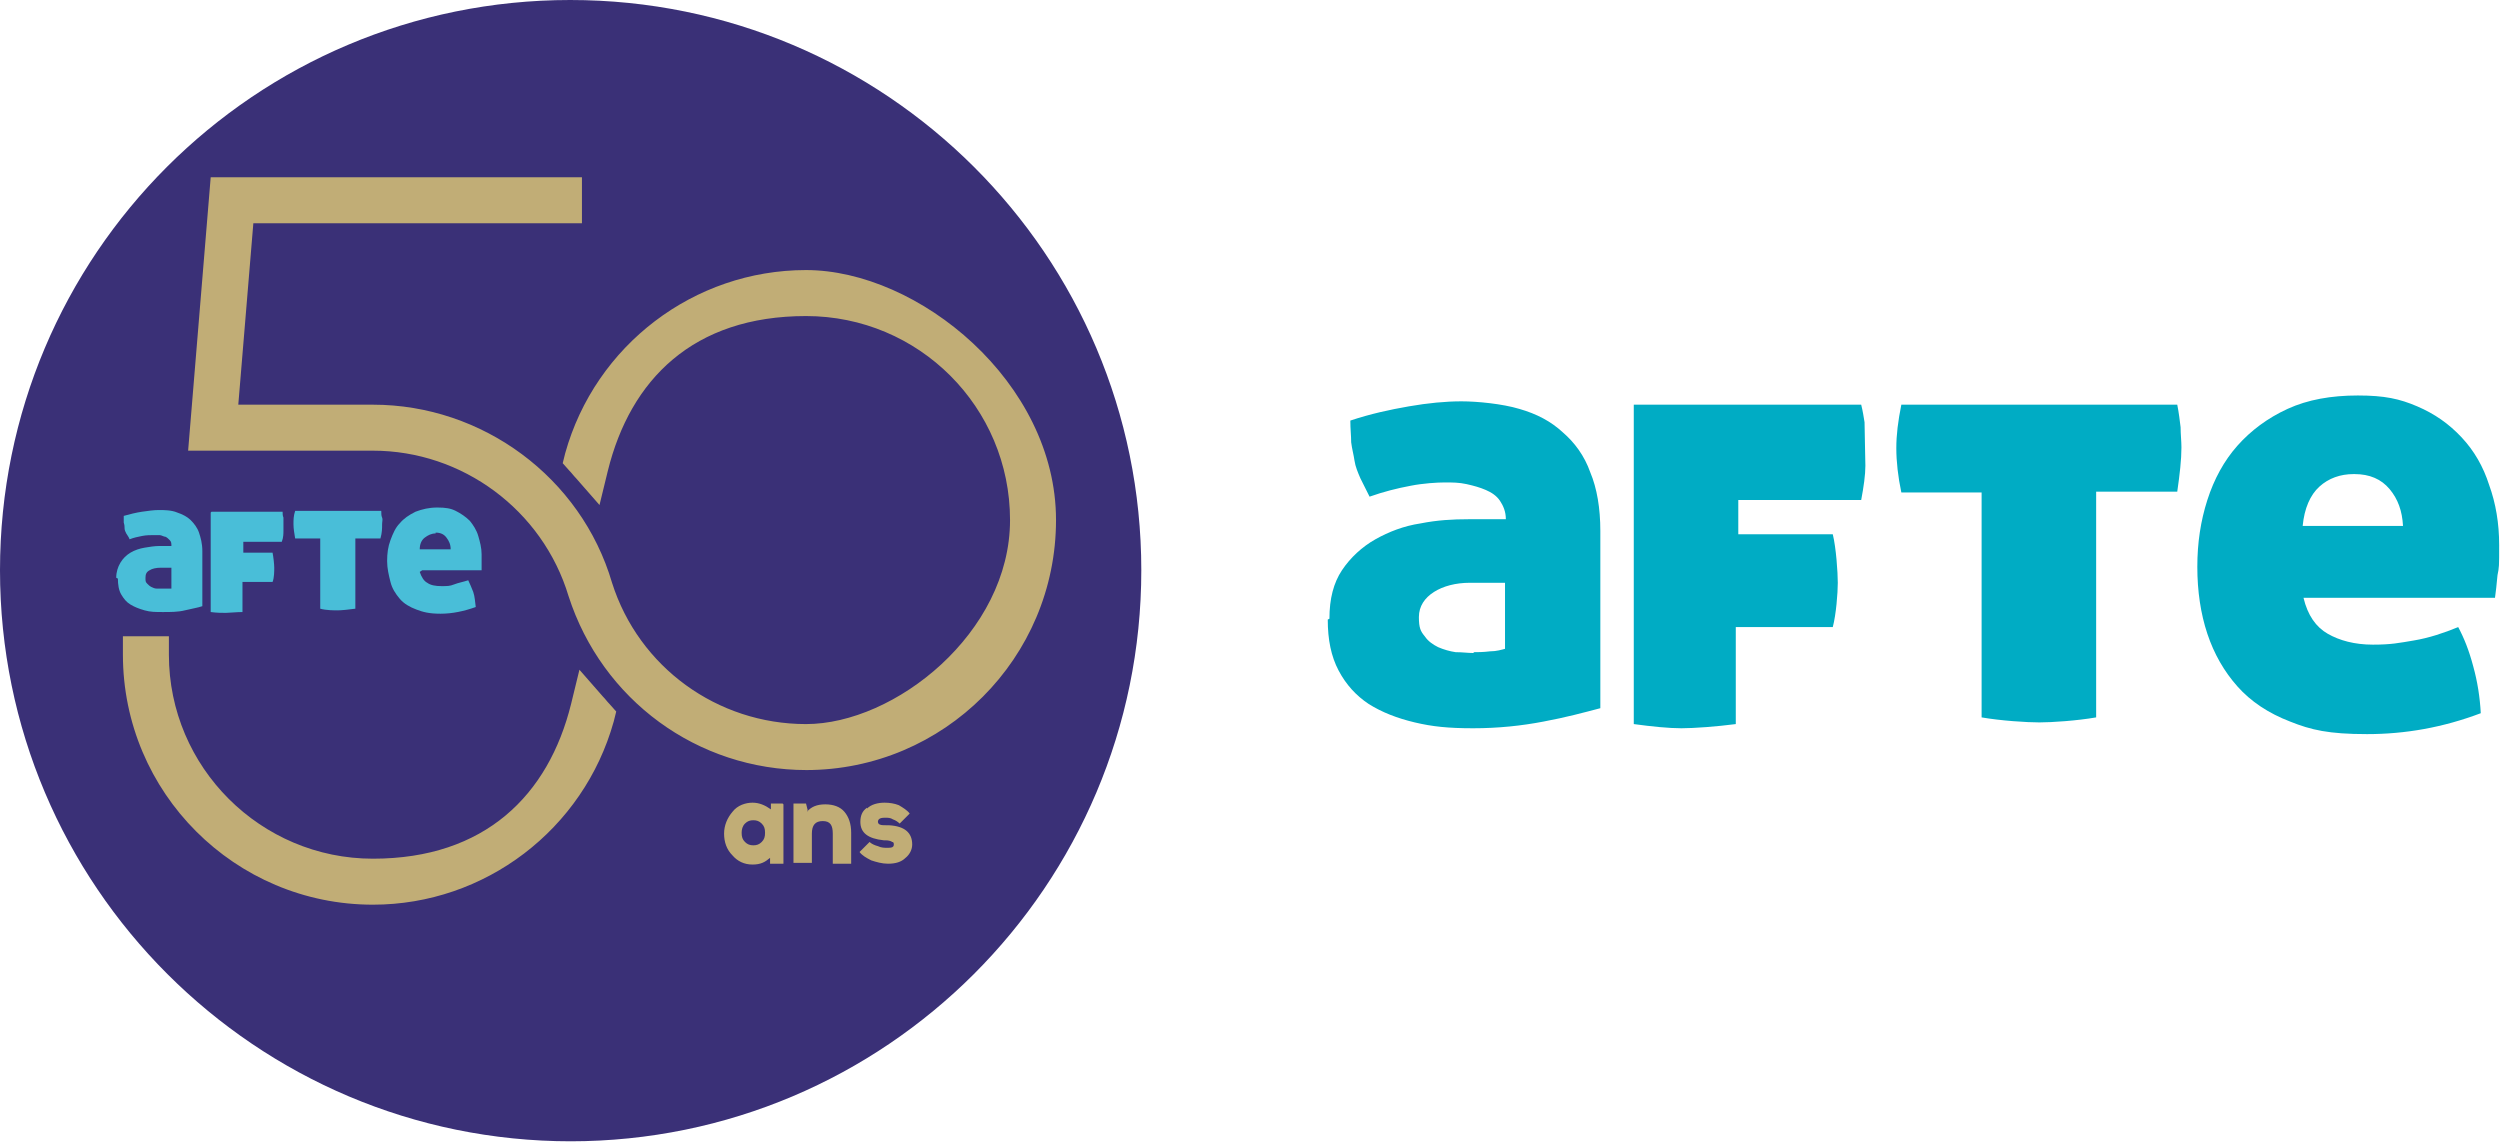<svg width="299" height="137" viewBox="0 0 299 137" fill="none" xmlns="http://www.w3.org/2000/svg">
<g clip-path="url(#clip0_6261_49691)">
<path d="M176.3 78C176.7 78 177.4 78 178.2 77.9C179 77.9 179.6 77.7 180 77.6V69.7H175.8C174.1 69.7 172.6 70.1 171.5 70.8C170.4 71.5 169.7 72.5 169.7 73.8C169.7 75.1 169.9 75.5 170.4 76.1C170.8 76.7 171.4 77.1 172 77.4C172.7 77.7 173.4 77.9 174.1 78C174.9 78 175.6 78.1 176.2 78.1M159 74C159 71.6 159.5 69.7 160.5 68.2C161.5 66.7 162.9 65.4 164.5 64.5C166.1 63.6 167.9 62.9 169.9 62.6C171.9 62.2 173.8 62.1 175.6 62.1H180.1C180.1 61.2 179.8 60.5 179.4 59.9C179 59.3 178.4 58.9 177.7 58.6C177 58.3 176.3 58.1 175.4 57.9C174.5 57.7 173.7 57.7 172.8 57.7C171.9 57.7 170.2 57.8 168.7 58.1C167.1 58.4 165.5 58.8 163.8 59.4C163.4 58.6 163 57.8 162.7 57.2C162.4 56.5 162.1 55.8 162 55.1C161.9 54.4 161.7 53.7 161.6 52.9C161.6 52.1 161.5 51.3 161.5 50.3C163.9 49.5 166.2 49 168.5 48.6C170.8 48.2 172.9 48 174.8 48C176.7 48 179.7 48.3 181.7 48.9C183.8 49.5 185.5 50.4 186.9 51.7C188.3 52.9 189.5 54.5 190.2 56.5C191 58.4 191.4 60.8 191.4 63.5V84.7C189.5 85.2 187.3 85.8 184.6 86.3C182 86.8 179.2 87.1 176.2 87.1C173.2 87.1 171.3 86.9 169.2 86.4C167.1 85.9 165.3 85.2 163.7 84.2C162.2 83.2 161 81.9 160.1 80.2C159.2 78.5 158.8 76.5 158.8 74.1" fill="#00ACC4"/>
<path d="M195.4 48.4H222.6C222.8 49.2 222.9 49.9 223 50.5C223 51.2 223.1 55.1 223.1 55.7C223.1 56.8 222.9 58.2 222.6 59.8H207.9V63.9H219.2C219.6 65.5 219.8 68.5 219.8 69.7C219.8 70.9 219.6 73.5 219.2 75H207.6V86.6C205.3 86.9 202.6 87.1 201.1 87.1C199.6 87.1 197.6 86.9 195.4 86.6V48.5V48.4Z" fill="#00ACC4"/>
<path d="M237.1 58.9H227.4C227 57 226.8 55.2 226.8 53.6C226.8 52 227 50.4 227.4 48.4H260.4C260.6 49.4 260.7 50.3 260.8 51.1C260.8 51.9 260.9 52.8 260.9 53.5C260.9 55 260.7 56.7 260.4 58.8H250.7V85.8C248.4 86.2 245.4 86.4 243.9 86.4C242.4 86.4 239.3 86.2 237 85.8V58.9H237.1Z" fill="#00ACC4"/>
<path d="M281.5 56.7C279.9 56.7 278.5 57.2 277.4 58.2C276.3 59.2 275.6 60.8 275.4 62.9H287.4C287.3 61.1 286.8 59.7 285.8 58.5C284.8 57.3 283.4 56.7 281.6 56.7M275.5 71.5C276 73.6 277 75 278.4 75.8C279.8 76.6 281.6 77.1 283.8 77.1C286 77.1 286.9 76.9 288.7 76.6C290.5 76.3 292.3 75.7 294 75C294.7 76.3 295.3 77.8 295.8 79.7C296.3 81.5 296.6 83.4 296.7 85.3C292.2 87 287.7 87.8 283.1 87.8C278.5 87.8 276.4 87.3 273.9 86.3C271.3 85.3 269.2 83.9 267.6 82.1C266 80.3 264.8 78.2 264 75.8C263.2 73.4 262.8 70.7 262.8 67.8C262.8 64.9 263.2 62.3 264 59.8C264.8 57.3 266 55.1 267.6 53.3C269.2 51.5 271.2 50 273.6 48.9C276 47.8 278.8 47.3 282 47.3C285.2 47.3 287 47.7 289.1 48.6C291.2 49.5 292.9 50.7 294.4 52.3C295.9 53.9 297 55.8 297.7 58C298.5 60.2 298.9 62.6 298.9 65.2C298.9 67.8 298.9 67.8 298.7 68.8C298.6 69.9 298.5 70.8 298.4 71.5H275.6H275.5Z" fill="#00ACC4"/>
<path d="M68.2 136.5C105.9 136.5 136.5 105.9 136.5 68.2C136.5 30.5 105.9 0 68.2 0C30.5 0 0 30.5 0 68.2C0 105.9 30.6 136.5 68.3 136.5" fill="#3A3077"/>
<path d="M103.7 96.6C103.1 97 102.9 97.6 102.9 98.3C102.9 99.6 103.8 100.3 105.7 100.5H105.9C106.3 100.5 106.6 100.6 106.7 100.7C106.9 100.7 106.9 100.9 106.9 101C106.9 101.3 106.7 101.4 106.2 101.4C105.8 101.4 105.4 101.4 105 101.2C104.6 101.1 104.2 100.9 104 100.7L102.8 101.9C103.1 102.3 103.6 102.6 104.2 102.9C104.8 103.1 105.5 103.3 106.2 103.3C107.1 103.3 107.8 103.1 108.3 102.6C108.8 102.2 109.1 101.6 109.1 101C109.1 99.6 108.2 98.8 106.3 98.7H106C105.6 98.7 105.4 98.7 105.2 98.6C105.1 98.6 105 98.4 105 98.3C105 98 105.2 97.8 105.8 97.8H105.9C106.2 97.8 106.5 97.8 106.8 98C107.1 98.1 107.4 98.3 107.6 98.5L108.8 97.3C108.5 96.9 108 96.6 107.5 96.3C107 96.1 106.4 96 105.8 96C105 96 104.2 96.2 103.7 96.7M96.6 96.9L96.4 96.1H94.9V103.2H97.1V99.7C97.1 98.7 97.5 98.2 98.4 98.2C99.3 98.2 99.6 98.7 99.6 99.7V103.3H101.8V99.6C101.8 98.5 101.5 97.7 101 97.1C100.5 96.5 99.7 96.2 98.7 96.2C97.7 96.2 97 96.5 96.5 97.1M88.7 99.6C88.7 99.2 88.8 98.8 89.1 98.5C89.4 98.2 89.7 98.1 90.1 98.1C90.5 98.1 90.8 98.2 91.1 98.5C91.4 98.8 91.5 99.1 91.5 99.6C91.5 100.1 91.4 100.4 91.1 100.7C90.8 101 90.5 101.1 90.1 101.1C89.7 101.1 89.4 101 89.1 100.7C88.8 100.4 88.7 100.1 88.7 99.6ZM93.6 96.1H92.2V96.8C91.5 96.3 90.8 96 90 96C89.2 96 88.2 96.3 87.6 97.1C87 97.8 86.6 98.7 86.6 99.7C86.6 100.7 86.9 101.6 87.6 102.3C88.2 103 89 103.4 90 103.4C91 103.4 91.5 103.1 92.1 102.6V103.3H93.7V96.2L93.6 96.1Z" fill="#C1AD76"/>
<path d="M96.5 92.1C83.4 92.1 72 83.7 68 71.3C64.9 61 55.3 53.9 44.6 53.9H22.5L25.2 21.2H69.6V26.7H30.3L28.5 48.4H44.6C57.7 48.4 69.5 57.1 73.2 69.7C76.4 79.8 85.8 86.6 96.4 86.6C107 86.6 120.8 75.7 120.8 62.2C120.8 48.7 109.9 37.8 96.4 37.8C82.9 37.8 75.4 45.4 72.7 56.3L71.7 60.4L68.9 57.2C68.6 56.9 68.4 56.6 68.1 56.3L67.3 55.4L67.6 54.2C71.2 41.3 83 32.3 96.4 32.3C109.8 32.3 126.3 45.7 126.3 62.2C126.3 78.7 112.9 92.1 96.4 92.1M44.6 108.2C28.1 108.2 14.7 94.8 14.7 78.3V76.1H20.2V78.3C20.2 91.8 31.2 102.7 44.6 102.7C58 102.7 65.6 95.1 68.3 84.2L69.3 80.1L72.1 83.3C72.4 83.6 72.6 83.9 72.9 84.2L73.7 85.1L73.4 86.3C69.8 99.2 58 108.2 44.6 108.2Z" fill="#C1AD76"/>
<path d="M19.3 70.4C19.4 70.4 19.6 70.4 19.9 70.4C20.2 70.4 20.4 70.4 20.5 70.4V67.9H19.2C18.7 67.9 18.2 68 17.9 68.2C17.5 68.4 17.4 68.7 17.4 69.1C17.4 69.5 17.4 69.6 17.6 69.8C17.8 70 17.9 70.1 18.1 70.2C18.3 70.3 18.5 70.4 18.8 70.4C19 70.4 19.3 70.4 19.5 70.4M13.9 69.1C13.9 68.4 14.1 67.8 14.4 67.3C14.7 66.8 15.1 66.4 15.6 66.1C16.1 65.8 16.7 65.6 17.3 65.5C17.9 65.4 18.5 65.3 19.1 65.3H20.5C20.5 65 20.5 64.8 20.3 64.6C20.1 64.4 20 64.3 19.8 64.2C19.6 64.2 19.3 64 19.1 64C18.8 64 18.6 64 18.3 64C18 64 17.5 64 17 64.1C16.5 64.2 16 64.3 15.5 64.5C15.4 64.2 15.2 64 15.1 63.8C15 63.6 14.9 63.4 14.9 63.2C14.9 63 14.9 62.8 14.8 62.5C14.8 62.3 14.8 62 14.8 61.7C15.5 61.5 16.3 61.3 17 61.2C17.7 61.1 18.4 61 19 61C19.6 61 20.5 61 21.2 61.3C21.8 61.5 22.4 61.8 22.8 62.2C23.2 62.6 23.6 63.1 23.8 63.7C24 64.3 24.2 65 24.2 65.9V72.5C23.6 72.7 22.9 72.8 22.1 73C21.3 73.2 20.4 73.2 19.5 73.2C18.6 73.2 18 73.2 17.3 73C16.6 72.8 16.1 72.6 15.6 72.3C15.1 72 14.8 71.6 14.5 71.1C14.2 70.6 14.1 69.9 14.1 69.2" fill="#49BED8"/>
<path d="M25.3 61.2H33.8C33.8 61.4 33.8 61.7 33.9 61.9C33.9 62.1 33.9 63.3 33.9 63.5C33.9 63.8 33.9 64.3 33.7 64.8H29.1V66.1H32.6C32.7 66.6 32.8 67.5 32.8 67.9C32.8 68.3 32.8 69.1 32.6 69.6H29V73.2C28.3 73.2 27.4 73.3 27 73.3C26.6 73.3 25.9 73.3 25.2 73.2V61.3L25.3 61.2Z" fill="#49BED8"/>
<path d="M38.3 64.4H35.3C35.2 63.8 35.1 63.2 35.1 62.7C35.1 62.2 35.1 61.7 35.3 61.1H45.6C45.6 61.4 45.6 61.7 45.7 61.9C45.8 62.1 45.7 62.4 45.7 62.7C45.7 63.2 45.7 63.7 45.5 64.4H42.5V72.8C41.8 72.9 40.8 73 40.4 73C40 73 39 73 38.3 72.8V64.4Z" fill="#49BED8"/>
<path d="M52.1 63.8C51.6 63.8 51.2 64 50.8 64.3C50.4 64.6 50.2 65.1 50.2 65.7H53.9C53.9 65.1 53.7 64.7 53.4 64.3C53.1 63.9 52.7 63.7 52.1 63.7M50.2 68.4C50.4 69 50.7 69.5 51.1 69.7C51.5 70 52.1 70.1 52.8 70.1C53.5 70.1 53.8 70.1 54.3 69.9C54.8 69.7 55.4 69.6 56 69.4C56.2 69.8 56.4 70.3 56.6 70.8C56.8 71.4 56.8 71.9 56.9 72.6C55.5 73.1 54.1 73.4 52.7 73.4C51.3 73.4 50.6 73.2 49.8 72.9C49 72.6 48.3 72.2 47.8 71.6C47.3 71 46.9 70.4 46.7 69.6C46.5 68.8 46.3 68 46.3 67.1C46.3 66.2 46.4 65.4 46.7 64.6C47 63.8 47.3 63.1 47.8 62.6C48.3 62 48.9 61.6 49.7 61.2C50.5 60.9 51.3 60.7 52.3 60.7C53.3 60.7 53.9 60.8 54.5 61.1C55.1 61.4 55.7 61.8 56.2 62.3C56.6 62.8 57 63.4 57.2 64.1C57.4 64.8 57.6 65.5 57.6 66.3C57.6 67.1 57.6 67.1 57.6 67.4C57.6 67.7 57.6 68 57.6 68.2H50.5L50.2 68.4Z" fill="#49BED8"/>
</g>
<defs>
<clipPath id="clip0_6261_49691">
<rect width="299" height="137" fill="white"/>
</clipPath>
</defs>
</svg>
